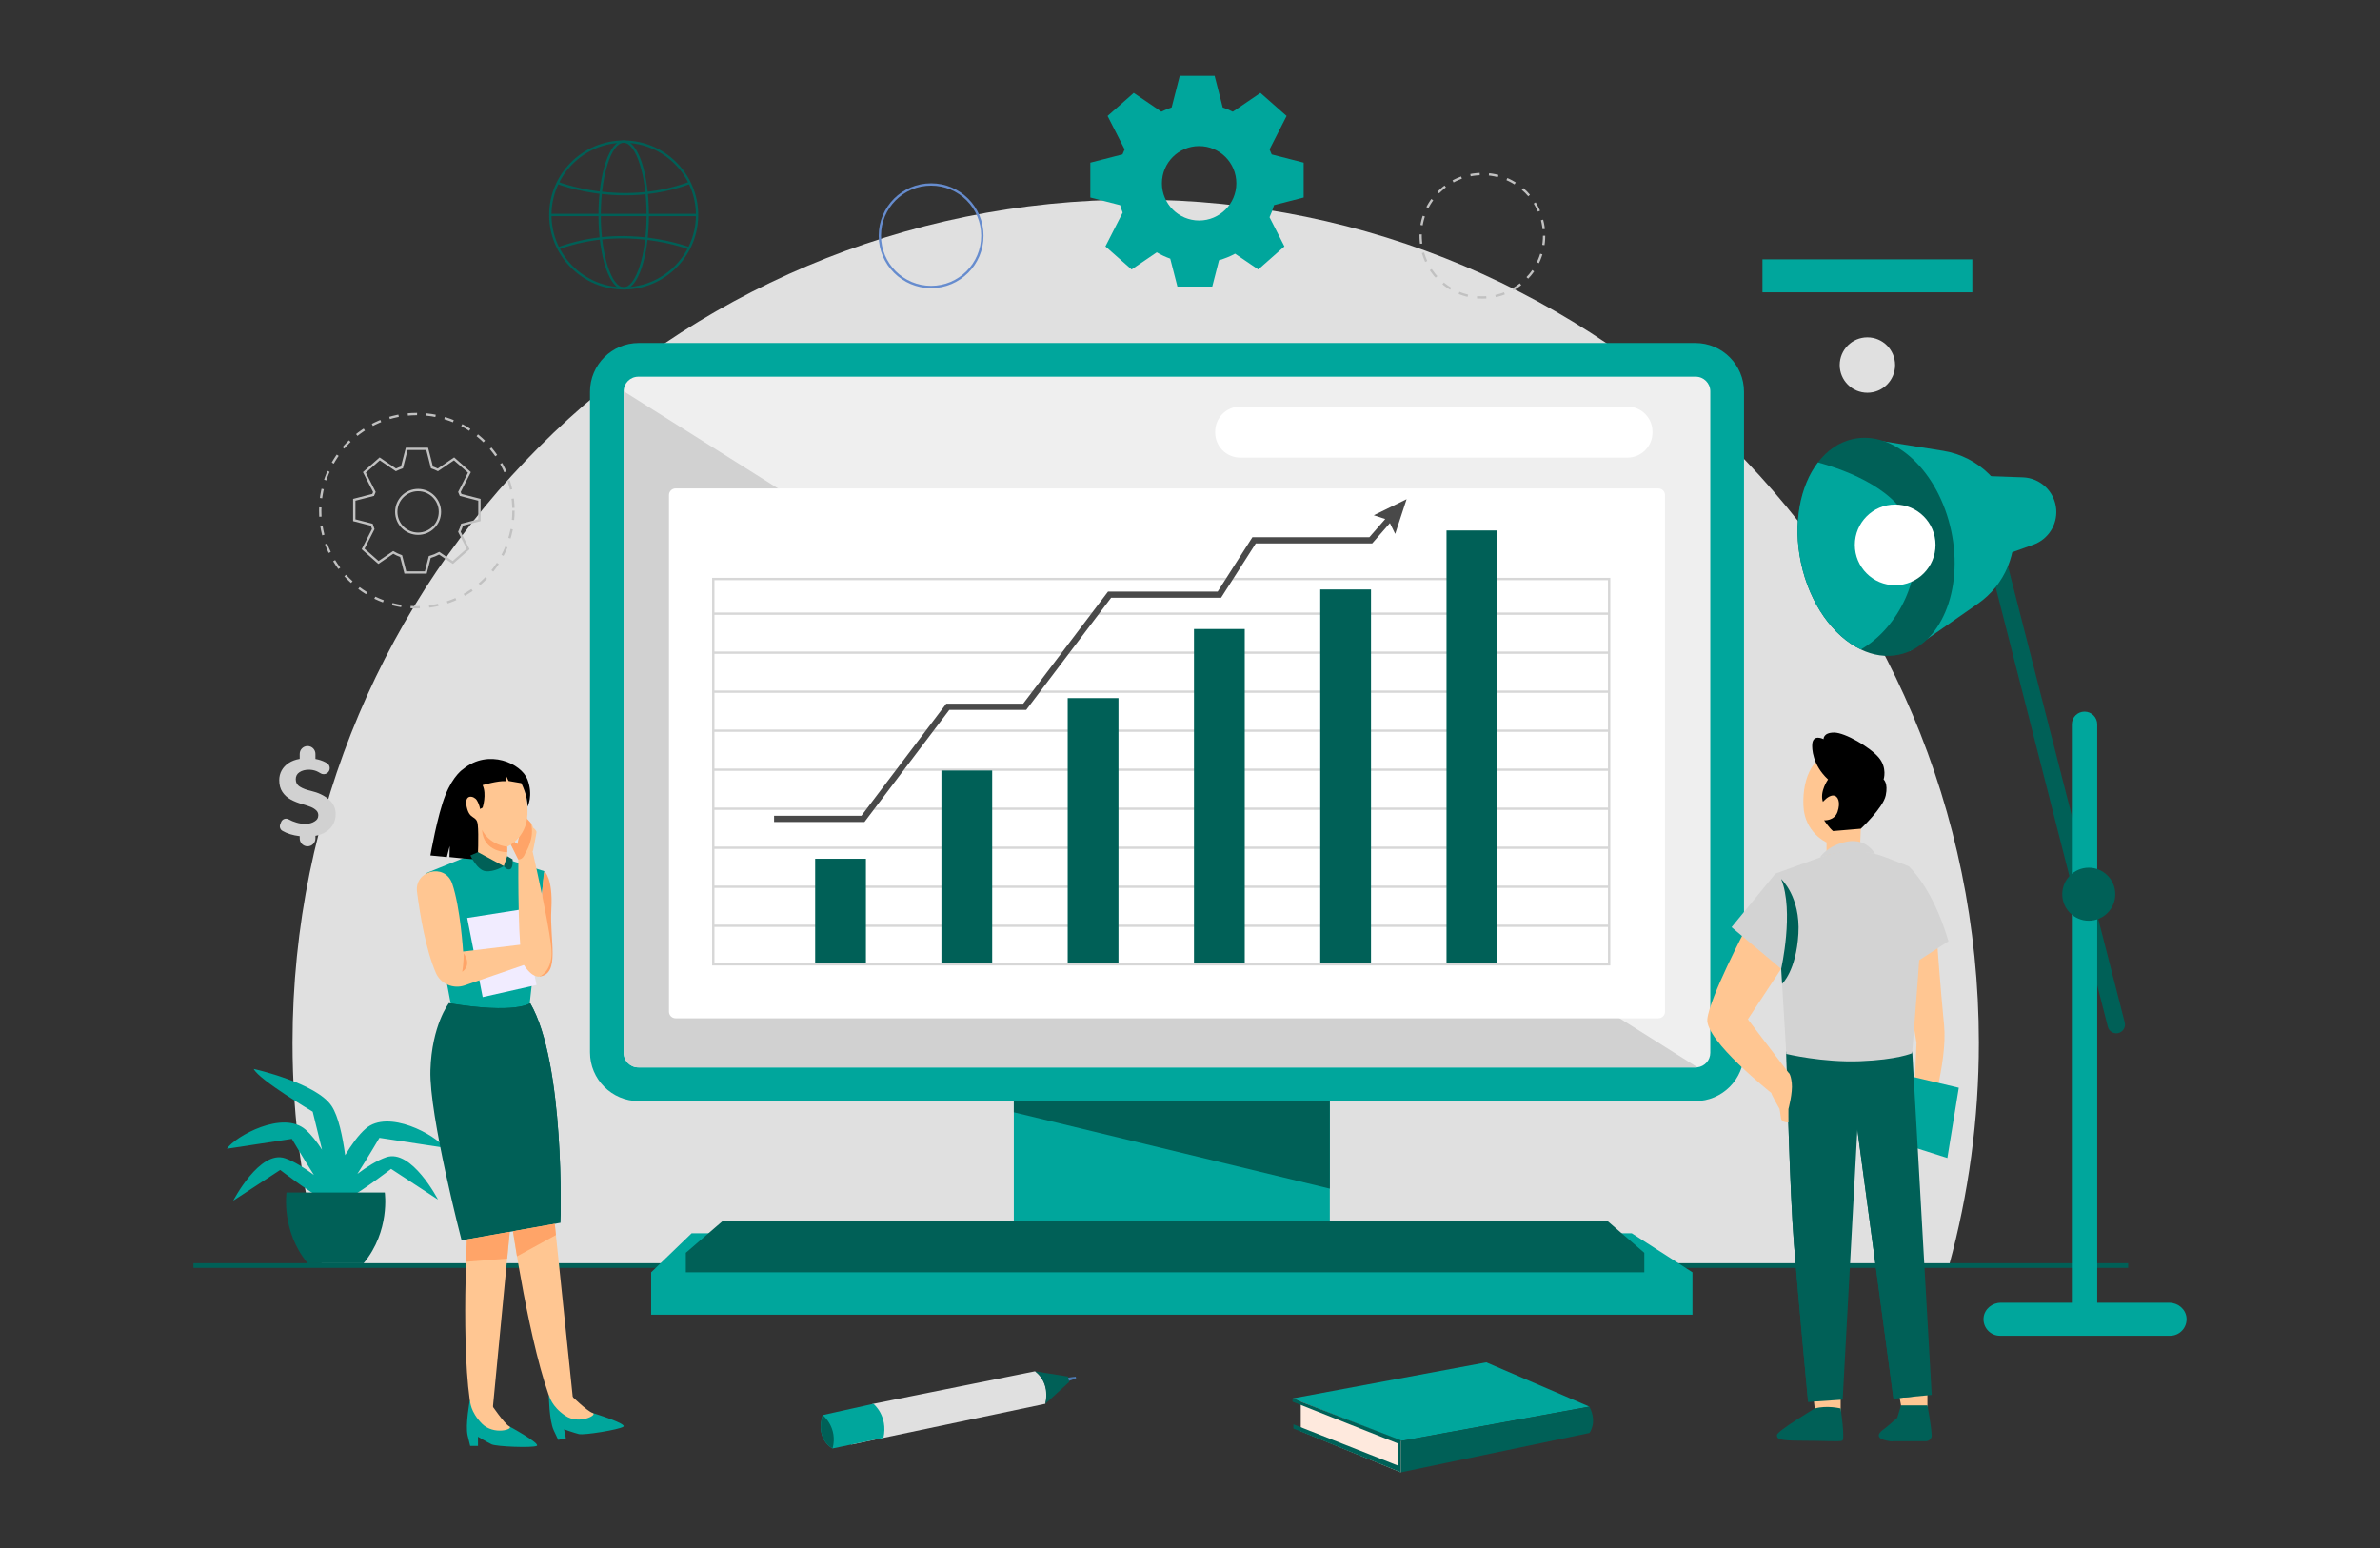 <?xml version="1.0" encoding="utf-8"?>
<!-- Generator: Adobe Illustrator 16.0.0, SVG Export Plug-In . SVG Version: 6.00 Build 0)  -->
<!DOCTYPE svg PUBLIC "-//W3C//DTD SVG 1.1//EN" "http://www.w3.org/Graphics/SVG/1.1/DTD/svg11.dtd">
<svg version="1.1" id="Layer_1" xmlns="http://www.w3.org/2000/svg" xmlns:xlink="http://www.w3.org/1999/xlink" x="0px" y="0px"
	 width="1024px" height="666.079px" viewBox="0 0 1024 666.079" enable-background="new 0 0 1024 666.079" xml:space="preserve">
<rect x="0" y="0" width="1024" height="666.079" fill="#333333" stroke="none"/>
<polygon fill="#4D7AB2" points="459.282,592.722 462.848,592.293 462.991,593.007 459.496,594.267 "/>
<path fill="#E0E0E0" d="M838.577,544.485c8.343-30.532,12.822-62.66,12.822-95.838c0-200.354-162.417-362.772-362.771-362.772
	c-200.353,0-362.771,162.418-362.771,362.772c0,33.178,4.479,65.306,12.821,95.838H838.577z"/>
<rect x="83.229" y="543.485" fill="#006057" width="832.409" height="2"/>
<path fill="#00A69C" d="M166.136,497.896c-3.981,1.383-8.384,4.174-12.375,7.166c4.504-7.042,9.488-15.521,9.488-15.521
	l27.954,4.253c-3.646-5.468-24.156-16.711-33.879-8.203c-3.105,2.716-6.132,6.935-8.814,11.418
	c-1.099-8.125-2.889-16.642-5.777-21.076c-6.532-10.028-33.569-16.028-33.569-16.028c2.279,4.71,25.372,18.384,25.372,18.384
	l4.028,16.366c-2.221-3.402-4.619-6.478-7.067-8.619c-9.723-8.507-30.232,2.734-33.879,8.204l27.954-4.254
	c0,0,4.984,8.479,9.488,15.522c-3.992-2.992-8.394-5.783-12.375-7.167c-10.938-3.798-22.332,18.231-22.332,18.231l20.206-13.217
	c0,0,11.804,9.08,18.558,12.769c-0.31,0.76-0.479,1.199-0.479,1.199s0.974-0.004,2.352-0.265c0.7,0.309,1.299,0.515,1.751,0.578
	c2.246,0.309,3.503,0.026,4.197-0.326c1.837,0.456,3.247,0.458,3.247,0.458s-0.132-0.338-0.373-0.934l0.373,0.042
	c0,0-0.017-0.52-0.057-1.434c6.811-3.824,18.135-12.534,18.135-12.534l20.206,13.217
	C188.468,516.126,177.074,494.098,166.136,497.896z"/>
<path fill="#006057" d="M165.55,513.079h-14.022h-14.235h-14.021c0,0-2.431,16.508,9.115,30.436h4.906h14.235h4.907
	C167.981,529.587,165.55,513.079,165.55,513.079z"/>
<rect x="758.303" y="111.58" fill="#00A69C" width="90.297" height="14.183"/>
<polygon fill="#00A69C" points="556.105,601.66 602.716,619.981 683.836,605.187 639.481,586.128 "/>
<path fill="#006057" d="M602.716,619.981v13.469l81.12-16.927c0,0,3.585-4.381,0-11.336L602.716,619.981z"/>
<polygon fill="#FEE9DD" points="559.657,603.056 559.657,615.705 602.716,633.451 602.716,619.981 "/>
<polygon fill="#006057" points="556.105,601.66 556.105,603.056 601.442,621.024 601.442,630.539 556.487,612.792 556.487,614.612 
	602.716,633.451 602.716,621.528 602.716,619.981 602.716,619.652 "/>
<circle fill="none" stroke="#668CCE" stroke-miterlimit="10" cx="400.612" cy="101.42" r="22.055"/>
<circle fill="none" stroke="#C1C1C1" stroke-miterlimit="10" stroke-dasharray="4" cx="637.788" cy="101.42" r="26.556"/>
<circle fill="#E0E0E0" cx="803.452" cy="157.058" r="11.916"/>
<path fill="#00A69C" d="M547.156,66.445c-0.284-0.736-0.592-1.461-0.924-2.173l7.33-14.374l-2.501-2.205l-6.252-5.512l-2.501-2.205
	l-11.884,8.081c-1.395-0.697-2.843-1.3-4.338-1.806l-3.493-13.624h-3.334h-8.336h-3.333l-3.487,13.596
	c-1.524,0.511-3.001,1.124-4.421,1.834l-11.884-8.081l-2.501,2.205l-6.253,5.512l-2.501,2.205l7.33,14.374
	c-0.33,0.704-0.634,1.422-0.917,2.151l-13.833,3.547v3.334v8.336v3.334l12.822,3.288c0.31,1.092,0.671,2.161,1.083,3.205
	l-7.418,14.546l2.501,2.206l6.252,5.513l2.501,2.205l10.829-7.364c1.835,1.074,3.776,1.985,5.808,2.709l3.078,12.003h3.334h8.335
	h3.334l2.907-11.331c2.421-0.688,4.736-1.627,6.908-2.802l9.978,6.785l2.5-2.205l6.254-5.513l2.5-2.206l-6.404-12.559
	c0.782-1.668,1.433-3.412,1.942-5.214l12.74-3.267v-3.334v-8.336v-3.334L547.156,66.445z M531.938,78.855
	c0,8.842-7.168,16.01-16.01,16.01c-8.841,0-16.01-7.168-16.01-16.01c0-8.842,7.168-16.01,16.01-16.01
	C524.771,62.845,531.938,70.013,531.938,78.855z"/>
<circle fill="none" stroke="#C1C1C1" stroke-miterlimit="10" stroke-dasharray="4" cx="179.346" cy="219.709" r="41.569"/>
<path fill="none" stroke="#C1C1C1" stroke-miterlimit="10" d="M198.206,212.955c-0.167-0.432-0.347-0.858-0.543-1.275l4.301-8.433
	l-1.468-1.294l-3.668-3.234l-1.468-1.294l-6.973,4.742c-0.818-0.409-1.667-0.763-2.545-1.06l-2.05-7.994h-1.956h-4.891h-1.956
	l-2.046,7.977c-0.894,0.299-1.761,0.659-2.594,1.076l-6.973-4.742l-1.468,1.294l-3.669,3.234l-1.467,1.294l4.301,8.433
	c-0.193,0.413-0.372,0.835-0.538,1.262l-8.116,2.081v1.957v4.891v1.956l7.523,1.929c0.181,0.641,0.394,1.268,0.636,1.881
	l-4.353,8.535l1.467,1.293l3.668,3.234l1.468,1.294l6.354-4.321c1.077,0.63,2.216,1.165,3.407,1.59l1.807,7.042h1.956h4.891h1.957
	l1.704-6.647c1.421-0.404,2.779-0.956,4.054-1.644l5.854,3.981l1.468-1.294l3.668-3.234l1.469-1.293l-3.759-7.369
	c0.46-0.979,0.841-2.001,1.14-3.059l7.475-1.917v-1.956v-4.891v-1.957L198.206,212.955z M189.277,220.235
	c0,5.188-4.205,9.394-9.394,9.394c-5.187,0-9.393-4.206-9.393-9.394c0-5.187,4.206-9.393,9.393-9.393
	C185.072,210.842,189.277,215.048,189.277,220.235z"/>
<path fill="#E0E0E0" d="M375.362,604.063l69.966-14.076c0,0,6.894,4.505,4.421,13.977l-83.536,17.563L375.362,604.063z"/>
<path fill="#006057" d="M445.328,589.988l14.196,2.265l0.514,2.311l-10.288,9.401C449.75,603.965,452.174,595.122,445.328,589.988z"
	/>
<path fill="#00A69C" d="M380.096,618.605l-21.872,4.566c0,0-7.508-3.607-4.273-14.35l21.833-4.846
	C375.784,603.975,382.187,609.101,380.096,618.605z"/>
<path fill="#006057" d="M358.224,623.171c0,0-7.508-3.607-4.273-14.35C353.951,608.821,360.607,614.04,358.224,623.171z"/>
<path fill="#006057" d="M268.348,124.565c-17.683,0-32.069-14.386-32.069-32.069c0-17.684,14.386-32.07,32.069-32.07
	c17.683,0,32.069,14.386,32.069,32.07C300.417,110.179,286.031,124.565,268.348,124.565z M268.348,61.426
	c-17.131,0-31.069,13.938-31.069,31.07s13.938,31.069,31.069,31.069c17.132,0,31.069-13.938,31.069-31.069
	S285.479,61.426,268.348,61.426z"/>
<path fill="#006057" d="M268.348,124.565c-6.083,0-10.849-14.086-10.849-32.069c0-17.983,4.766-32.07,10.849-32.07
	s10.849,14.086,10.849,32.07C279.197,110.479,274.431,124.565,268.348,124.565z M268.348,61.426c-5.339,0-9.849,14.228-9.849,31.07
	c0,16.841,4.51,31.069,9.849,31.069s9.849-14.228,9.849-31.069C278.197,75.654,273.687,61.426,268.348,61.426z"/>
<path fill="#006057" d="M268.962,84.041c-16.811,0-29.013-4.823-29.195-4.896l0.375-0.927c0.271,0.109,27.375,10.808,56.424-0.005
	l0.349,0.937C287.061,82.818,277.427,84.041,268.962,84.041z"/>
<path fill="#006057" d="M240.129,107.394l-0.349-0.938c29.423-10.952,56.875-0.105,57.148,0.005l-0.375,0.927
	C296.283,107.279,269.177,96.58,240.129,107.394z"/>
<rect x="236.779" y="91.996" fill="#006057" width="63.138" height="1"/>
<path fill="#D1D1D1" d="M142.094,356.354c-1.545,1.658-3.672,2.742-6.381,3.255v1.136c0,1.868-1.515,3.383-3.383,3.383l0,0
	c-1.867,0-3.381-1.515-3.381-3.383v-0.994c-2.986-0.355-5.476-1.125-7.47-2.31c-0.947-0.562-1.314-1.754-0.915-2.78l0.392-1.005
	c0.505-1.299,2.038-1.814,3.253-1.132c0.01,0.006,0.019,0.011,0.028,0.017c0.967,0.539,2.075,0.994,3.326,1.363
	c1.25,0.369,2.52,0.554,3.808,0.554c1.573,0,2.905-0.355,3.994-1.065c1.024-0.668,1.521-1.254,1.577-2.602
	c0.033-0.806-0.306-1.597-0.894-2.148c-0.644-0.602-1.427-1.091-2.354-1.469c-0.91-0.369-2.095-0.761-3.554-1.179
	c-1.971-0.568-3.675-1.251-5.115-2.046c-1.44-0.796-2.614-1.871-3.524-3.226c-0.909-1.354-1.363-3.046-1.363-5.073
	c0-1.515,0.345-2.904,1.037-4.164c0.691-1.26,1.695-2.326,3.012-3.198c1.317-0.872,2.905-1.468,4.762-1.791v-2.131
	c0-1.868,1.514-3.382,3.381-3.382l0,0c1.868,0,3.383,1.515,3.383,3.382v2.16c1.61,0.303,3.018,0.767,4.221,1.393
	c0.258,0.133,0.498,0.267,0.723,0.401c1.125,0.669,1.512,2.118,0.944,3.299l0,0c-0.654,1.361-2.337,1.879-3.634,1.105
	c-0.756-0.451-1.505-0.859-1.927-1.01c-1.033-0.369-2.07-0.555-3.111-0.555c-1.611,0-2.962,0.351-4.052,1.052
	c-1.089,0.702-1.634,1.716-1.634,3.041c0,1.421,0.616,2.506,1.847,3.255c1.233,0.749,2.776,1.331,4.634,1.747
	c3.165,0.739,5.736,1.952,7.716,3.638c1.98,1.688,2.971,3.791,2.971,6.311C144.411,352.645,143.638,354.697,142.094,356.354z"/>
<path fill="#006057" d="M855.375,239.809l51.521,201.933c0.567,2.219,2.973,3.419,5.086,2.535l0,0
	c1.719-0.719,2.652-2.59,2.189-4.396l-51.422-200.85L855.375,239.809z"/>
<path fill="#00A69C" d="M809.509,189.715l26.476,4.231c15.353,2.454,27.45,14.396,30.099,29.717v0
	c2.407,13.921-3.466,27.976-15.062,36.046l-29.495,20.529L809.509,189.715z"/>
<path fill="#006057" d="M817.022,281.677c-5.504,1.172-11.122,0.293-16.397-2.255c-11.824-5.657-22.003-19.583-25.75-37.305
	c-3.579-16.932-0.406-33.074,7.301-43.165c3.963-5.198,9.135-8.803,15.187-10.09c17.849-3.784,36.718,13.925,42.159,39.559
	C844.949,254.055,834.872,277.893,817.022,281.677z"/>
<path fill="#00A69C" d="M852.337,204.746l17.984,0.62c7.594,0.261,13.78,6.186,14.37,13.761l0,0
	c0.523,6.717-3.517,12.952-9.861,15.218l-15.296,5.464L852.337,204.746z"/>
<path fill="#00A69C" d="M800.625,279.422c-11.824-5.657-22.003-19.583-25.75-37.305c-3.579-16.932-0.406-33.074,7.301-43.165
	c12.907,3.542,35.559,12.065,40.439,29.1C828.196,247.52,816.73,270.223,800.625,279.422z"/>
<circle fill="#FFFFFF" cx="815.402" cy="234.428" r="17.359"/>
<path fill="#00A69C" d="M933.368,560.499h-31.036V311.636c0-3.016-2.444-5.46-5.46-5.46l0,0c-3.015,0-5.46,2.444-5.46,5.46v248.863
	h-30.601c-3.708,0-7.018,2.71-7.37,6.401c-0.404,4.234,2.915,7.795,7.065,7.795h73.166c4.15,0,7.469-3.561,7.065-7.795
	C940.386,563.209,937.075,560.499,933.368,560.499z"/>
<circle fill="#006057" cx="898.7" cy="384.725" r="11.404"/>
<rect x="436.202" y="467.944" fill="#00A69C" width="135.949" height="58.851"/>
<path fill="#00A69C" d="M253.846,452.764V168.542c0-11.585,9.392-20.976,20.976-20.976h454.563c11.584,0,20.976,9.391,20.976,20.976
	v284.223c0,11.585-9.393,20.977-20.977,20.977H274.823C263.237,473.741,253.846,464.349,253.846,452.764z"/>
<path fill="#EFEFEF" d="M735.855,168.34v284.621c0,3.209-2.41,5.857-5.525,6.23c-0.24,0.026-0.493,0.041-0.745,0.041H274.631
	c-3.475,0-6.284-2.81-6.284-6.271V168.34c0-3.461,2.809-6.27,6.284-6.27h454.954C733.046,162.071,735.855,164.879,735.855,168.34z"
	/>
<path fill="#D1D1D1" d="M730.33,459.191c-0.24,0.026-0.493,0.041-0.745,0.041H274.631c-3.475,0-6.284-2.81-6.284-6.271V168.34
	L730.33,459.191z"/>
<path fill="#FFFFFF" d="M713.524,438.097H290.682c-1.575,0-2.852-1.276-2.852-2.851V212.999c0-1.575,1.277-2.851,2.852-2.851
	h422.842c1.574,0,2.851,1.276,2.851,2.851v222.247C716.375,436.821,715.098,438.097,713.524,438.097z"/>
<path fill="#FFFFFF" d="M700.194,196.885H533.619c-5.961,0-10.793-4.833-10.793-10.794v-0.379c0-5.961,4.832-10.793,10.793-10.793
	h166.575c5.961,0,10.793,4.833,10.793,10.793v0.379C710.987,192.052,706.155,196.885,700.194,196.885z"/>
<polygon fill="#006057" points="572.151,473.747 572.151,511.403 436.203,478.548 436.203,473.747 "/>
<rect x="306.895" y="249.106" fill="none" stroke="#D7D7D7" stroke-miterlimit="10" width="385.441" height="165.781"/>
<line fill="none" stroke="#D7D7D7" stroke-miterlimit="10" x1="306.895" y1="264.026" x2="692.336" y2="264.026"/>
<line fill="none" stroke="#D7D7D7" stroke-miterlimit="10" x1="306.895" y1="280.812" x2="692.336" y2="280.812"/>
<line fill="none" stroke="#D7D7D7" stroke-miterlimit="10" x1="306.895" y1="297.597" x2="692.336" y2="297.597"/>
<line fill="none" stroke="#D7D7D7" stroke-miterlimit="10" x1="306.895" y1="314.382" x2="692.336" y2="314.382"/>
<line fill="none" stroke="#D7D7D7" stroke-miterlimit="10" x1="306.895" y1="331.168" x2="692.336" y2="331.168"/>
<line fill="none" stroke="#D7D7D7" stroke-miterlimit="10" x1="306.895" y1="347.954" x2="692.336" y2="347.954"/>
<line fill="none" stroke="#D7D7D7" stroke-miterlimit="10" x1="306.895" y1="364.739" x2="692.336" y2="364.739"/>
<line fill="none" stroke="#D7D7D7" stroke-miterlimit="10" x1="306.895" y1="381.524" x2="692.336" y2="381.524"/>
<line fill="none" stroke="#D7D7D7" stroke-miterlimit="10" x1="306.895" y1="398.31" x2="692.336" y2="398.31"/>
<polygon fill="#00A69C" points="702.079,530.604 297.572,530.604 280.165,547.389 280.165,565.625 728.189,565.625 728.189,547.389 
	"/>
<polygon fill="#006057" points="691.612,525.319 507.7,525.319 494.852,525.319 310.938,525.319 295.085,538.996 295.085,547.389 
	494.852,547.389 507.7,547.389 707.465,547.389 707.465,538.996 "/>
<rect x="622.366" y="228.227" fill="#006057" width="21.842" height="186.257"/>
<rect x="568.037" y="253.615" fill="#006057" width="21.841" height="160.868"/>
<rect x="513.708" y="270.628" fill="#006057" width="21.841" height="143.855"/>
<rect x="459.379" y="300.346" fill="#006057" width="21.841" height="114.138"/>
<rect x="405.05" y="331.506" fill="#006057" width="21.841" height="82.978"/>
<rect x="350.721" y="369.472" fill="#006057" width="21.841" height="45.011"/>
<polygon fill="#494949" points="605.193,214.772 591.066,221.685 596.007,223.294 589.183,231.127 538.852,231.127 523.9,254.52 
	476.732,254.52 440.218,302.753 407.126,302.753 370.612,350.984 333.048,350.984 333.048,353.646 371.936,353.646 408.451,305.415 
	441.541,305.415 478.056,257.182 525.358,257.182 540.311,233.79 590.394,233.79 598.015,225.042 600.285,229.714 "/>
<polygon fill="#FFC692" points="779.895,598.045 781.052,608.285 791.951,608.285 791.951,598.707 "/>
<path fill="#006057" d="M780.792,605.983c0,0-16.255,9.734-16.255,11.385c0,1.651,0.496,2.477,10.569,2.477s16.185,0.496,17.506,0
	c1.321-0.494-0.661-13.862-0.661-13.862S786.147,604.508,780.792,605.983z"/>
<polygon fill="#FFC692" points="816.725,598.045 818.046,605.328 829.276,605.328 829.276,598.707 "/>
<path fill="#006057" d="M829.276,604.651h-11.353L816.304,610c-1.849,1.644-4.578,4.026-6.021,5.056
	c-2.311,1.651-3.798,4.074,2.974,5.01c0.458,0.063,0.872,0.053,1.254,0h14.082c1.455,0,2.609-1.222,2.517-2.674
	C830.806,612.592,829.276,604.651,829.276,604.651z"/>
<path fill="#FFC692" d="M833.322,403.706c0,0,1.565,21.661,3.128,37.42c1.564,15.759-6.726,41.798-6.726,41.798
	s-0.312,5.397-1.721,8.057c-1.408,2.659-3.904,3.597-3.904,3.597l-0.64-20.019l1.126-25.887l-4.256-26.276l3.92-12.12
	L833.322,403.706z"/>
<path fill="#D3D3D3" d="M821.123,372.639c0,0,10.323,8.857,17.206,32.318l-15.016,9.698
	C823.313,414.655,824.564,383.175,821.123,372.639z"/>
<polygon fill="#00A69C" points="820.33,462.664 842.773,467.988 837.854,498.218 819.218,492.284 "/>
<path fill="#006057" d="M831.12,600.157l-16.441,1.531l-15.549-115.699l-6.323,116.205l-14.857,0.972c0,0,0-0.027-0.013-0.094
	c-0.213-2.29-4.207-44.462-6.083-67.974c-1.785-22.298-3.063-73.83-3.25-81.685c-0.012-0.666-0.026-1.012-0.026-1.012
	c33.401,6.777,54.169,0,54.169,0L831.12,600.157z"/>
<path fill="#006057" d="M776.045,540.397c1.065,36.157,5.79,62.423,5.79,62.423l-3.899,0.252c-0.213-2.29-4.207-44.462-6.083-67.974
	c-1.785-22.298-3.063-73.83-3.25-81.685c2.623,0.866,8.333,2.45,16.001,2.742C784.604,456.156,773.835,465.476,776.045,540.397z"/>
<path fill="#FFC692" d="M800.164,367.426l-14.278,5.213V362.44c0,0-9.52-4.157-9.972-15.904
	c-0.454-11.746,4.079-23.984,17.677-23.531c13.598,0.453,15.638,14.731,14.505,20.397c-1.133,5.667-7.48,13.145-7.48,13.145
	L800.164,367.426z"/>
<path d="M786.52,335.35c0,0-3.736,5.214-2.208,9.632c0,0,2.32-2.833,4.474-2.719c2.152,0.113,3.173,3.06,1.813,7.025
	c-1.358,3.966-5.779,3.626-5.779,3.626s2.154,3.287,3.852,4.646l11.943-1.014c0,0,9.588-8.955,10.721-14.282
	s-0.906-6.915-0.906-6.915s1.644-4.985-2.067-9.404c-3.711-4.419-14.477-10.766-19.237-10.766s-4.533,2.833-4.533,2.833
	s-4.533-2.379-4.873,2.153C779.584,321.988,779.717,329.005,786.52,335.35z"/>
<path fill="#D3D3D3" d="M784.099,368.528l-20.221,7.336l4.692,77.578c0,0,15.562,3.753,31.71,3.128
	c16.15-0.626,22.407-3.441,22.407-3.441s4.692-57.244,4.378-65.69c-0.312-8.446-5.943-14.8-5.943-14.8l-9.946-3.838
	C802.48,365.445,792.861,365.347,784.099,368.528z"/>
<path fill="#D3D3D3" d="M783.03,368.916c0,0,3.057-5.146,11.607-6.813c8.551-1.668,12.127,5.296,12.127,5.296
	S794.922,364.6,783.03,368.916z"/>
<path fill="#FFC692" d="M770.917,465.956c-0.469-4.146-1.436-4.484-1.436-4.484l-17.46-22.94l14.334-21.718l-15.094-17.487
	c0,0-15.849,30.029-16.683,39.205c-0.835,9.176,27.527,31.698,27.527,31.698c0.182,0.991,3.571,6.908,3.571,6.908
	s0.313,2.19,0.625,4.066c0.313,1.878,3.128,1.717,3.128,1.717l0.051-5.783C769.481,477.138,771.386,470.1,770.917,465.956z"/>
<path fill="#D3D3D3" d="M763.878,375.865l-18.874,23.044l21.351,17.905C766.355,416.814,774.826,394.113,763.878,375.865z"/>
<path fill="#006057" d="M766.355,416.814c0,0,5.617-24.658,0-38.637c0,0,8.361,7.607,7.41,23.582
	c-0.951,15.975-7.019,21.513-7.019,21.513L766.355,416.814z"/>
<path fill="#006057" d="M799.133,485.988l17.042-8.917c0,0-5.896,5.134-4.184,37.274C813.702,546.485,823,600.909,823,600.909
	l-8.322,0.778L799.133,485.988z"/>
<path fill="#FFC692" d="M220.084,525.602c0,0,7.86,55.383,17.775,79.215l8.775-1.773l-8.671-83.456L220.084,525.602z"/>
<path fill="#00A69C" d="M236.129,600.288c0,0,0.144,10.905,2.092,15.052c1.948,4.147,1.948,4.147,1.948,4.147l3.297-0.666
	l-0.784-3.878c0,0,4.136,1.485,6.368,2.044c2.232,0.558,17.282-1.878,19.142-3.163c1.86-1.284-13.204-5.91-13.204-5.91
	s-4.998,3.237-10.125,0.839C239.736,606.355,236.129,600.288,236.129,600.288z"/>
<path fill="#FFC692" d="M245.563,600.232c0,0,7.04,6.919,9.425,7.682c2.385,0.763-5.809,5.218-11.773,1.172
	c-5.965-4.045-6.853-8.428-6.853-8.428L245.563,600.232z"/>
<path fill="#FFC692" d="M201.206,526.081c0,0-3.267,55.841,1.73,81.166h8.952l8.034-83.52L201.206,526.081z"/>
<polygon fill="#00A69C" points="205.672,366.646 183.4,375.656 195.716,441.453 226.952,440.265 234.221,374.825 218.22,369.734 
	218.22,373.196 "/>
<polygon fill="#F1ECFF" points="201.007,394.943 207.673,428.988 230.843,423.773 224.229,391.293 "/>
<path fill="#FFC692" d="M179.422,383.727c1.284,9.889,3.805,24.938,8.126,34.879c2.063,4.745,7.504,7.026,12.396,5.342l27.598-9.51
	l-2.816-8.087l-25.471,3.043c0,0-1.15-18.797-4.678-29.16c-0.036-0.105-0.073-0.21-0.111-0.314
	C191.267,371.242,178.233,374.555,179.422,383.727z"/>
<path fill="#FFA468" d="M234.221,374.825c0,0,3.783,2.92,2.992,16.375c-0.792,13.454,3.909,27.751-4.994,28.939
	C232.219,420.139,232.571,381.926,234.221,374.825z"/>
<path fill="#FFC692" d="M237.317,410.349c-0.2,7.827-5.1,9.784-5.1,9.784s-3.141,1.025-7.068-5.392
	c-2.37-3.887-2.157-41.389-2.13-45.022c-0.027,0.014-0.054,0.014-0.054,0.014l-0.014-0.028l-3.288-6.603l-0.213-0.438l0.373-1.558
	l0.014,0.014l2.809,2.063l0.639-2.956l3.143-8.254l1.956,2.13v0.014l0.427,0.452l0.571,1.558c0,0,1.571,1.118,1.452,2.01
	c-0.12,0.891-1.452,7.748-1.452,7.748c-0.053,0.133-0.133,0.266-0.239,0.399C230.82,373.66,237.489,403.492,237.317,410.349z"/>
<path fill="#FFA468" d="M225.934,367.189c0,0-0.852,2.783-2.915,2.53c-0.027,0-0.04,0-0.067-0.014l-3.288-6.603
	c0.027-0.639,0.094-1.304,0.174-1.982l2.809,2.063l0.639-2.956l3.143-8.254l1.956,2.13v0.014
	C230.34,360.586,225.934,367.189,225.934,367.189z"/>
<path fill="#FFC692" d="M205.755,368.645l12.465,4.551v-8.903c0,0,8.309-3.629,8.705-13.884
	c0.396-10.253-3.562-20.938-15.432-20.541c-11.871,0.396-13.652,12.859-12.663,17.806c0.99,4.946,6.529,11.476,6.529,11.476
	L205.755,368.645z"/>
<path d="M199.326,330.857c0,0-4.254,2.572-7.716,11.277c-3.463,8.705-6.43,25.918-6.43,25.918l7.072,0.692l1.236-4.748l-0.099,4.748
	c0,0,9.064,1.018,12.168,0.99c0,0,0.494-10.684,0-14.938c-0.494-4.253-3.463-1.78-4.748-7.616c-1.286-5.836,3.165-4.848,4.353-2.87
	c1.187,1.979,1.385,3.759,1.385,3.759l1.088-0.593c0,0,1.88-5.737,0-9.694c0,0,6.727-1.979,9.893-1.682v-2.771l1.285,2.672
	l5.46,0.939c0,0,2.818,5.392,2.679,10.139c0,0,2.608-4.749,0.005-11.673C224.353,328.483,210.207,321.954,199.326,330.857z"/>
<path fill="#006057" d="M241.164,526.074c0,0.014,0,0.014,0,0.014l-42.56,7.561c0,0-14.019-53.809-13.419-73.206
	c0.585-19.383,7.934-28.834,7.934-28.834c29.114,4.792,34.999,0,34.999,0C243.148,457.42,241.204,524.782,241.164,526.074z"/>
<path fill="#00A69C" d="M202.136,602.464c0,0-2.019,10.717-0.931,15.169c1.088,4.451,1.088,4.451,1.088,4.451h3.363v-3.957
	c0,0,3.76,2.275,5.837,3.265s17.312,1.583,19.389,0.692c2.077-0.89-11.771-8.407-11.771-8.407s-5.54,2.183-10.091-1.185
	C204.47,609.125,202.136,602.464,202.136,602.464z"/>
<path fill="#FFC692" d="M211.394,604.278c0,0,5.529,8.177,7.717,9.398c2.186,1.219-6.728,3.963-11.772-1.185
	c-5.045-5.146-5.047-9.618-5.047-9.618L211.394,604.278z"/>
<path fill="#006057" d="M205.672,366.646l11.079,6.014c0,0-4.17,2.607-7.83,2.165c-3.66-0.441-6.529-6.773-6.529-6.773
	L205.672,366.646z"/>
<path fill="#006057" d="M218.22,368.349l-1.469,4.312c0,0,1.271,1.822,2.705,1.327c1.435-0.494,1.089-4.253,1.089-4.253
	L218.22,368.349z"/>
<path fill="#006057" d="M241.164,526.074c0-0.359-0.08-13.446-11.009-40.444c-11.09-27.384-37.036-54.021-37.036-54.021
	c29.114,4.792,34.999,0,34.999,0C243.148,457.42,241.204,524.782,241.164,526.074z"/>
<path fill="#FFA468" d="M207.39,356.997c0,0,2.546,6.177,10.83,7.296v2.353C218.22,366.646,207.961,366.838,207.39,356.997z"/>
<path fill="#FFA468" d="M199.522,410.14c0,0,0,4.456-0.665,7.976C198.857,418.116,203.231,415.574,199.522,410.14z"/>
<path fill="#FFA468" d="M222.436,540.527l16.752-9.162l-0.502-4.838l-17.988,3.195C220.698,529.722,222.32,539.833,222.436,540.527z
	"/>
<polygon fill="#FFA468" points="218.214,541.492 200.5,542.873 200.855,533.249 219.323,529.967 "/>
</svg>
